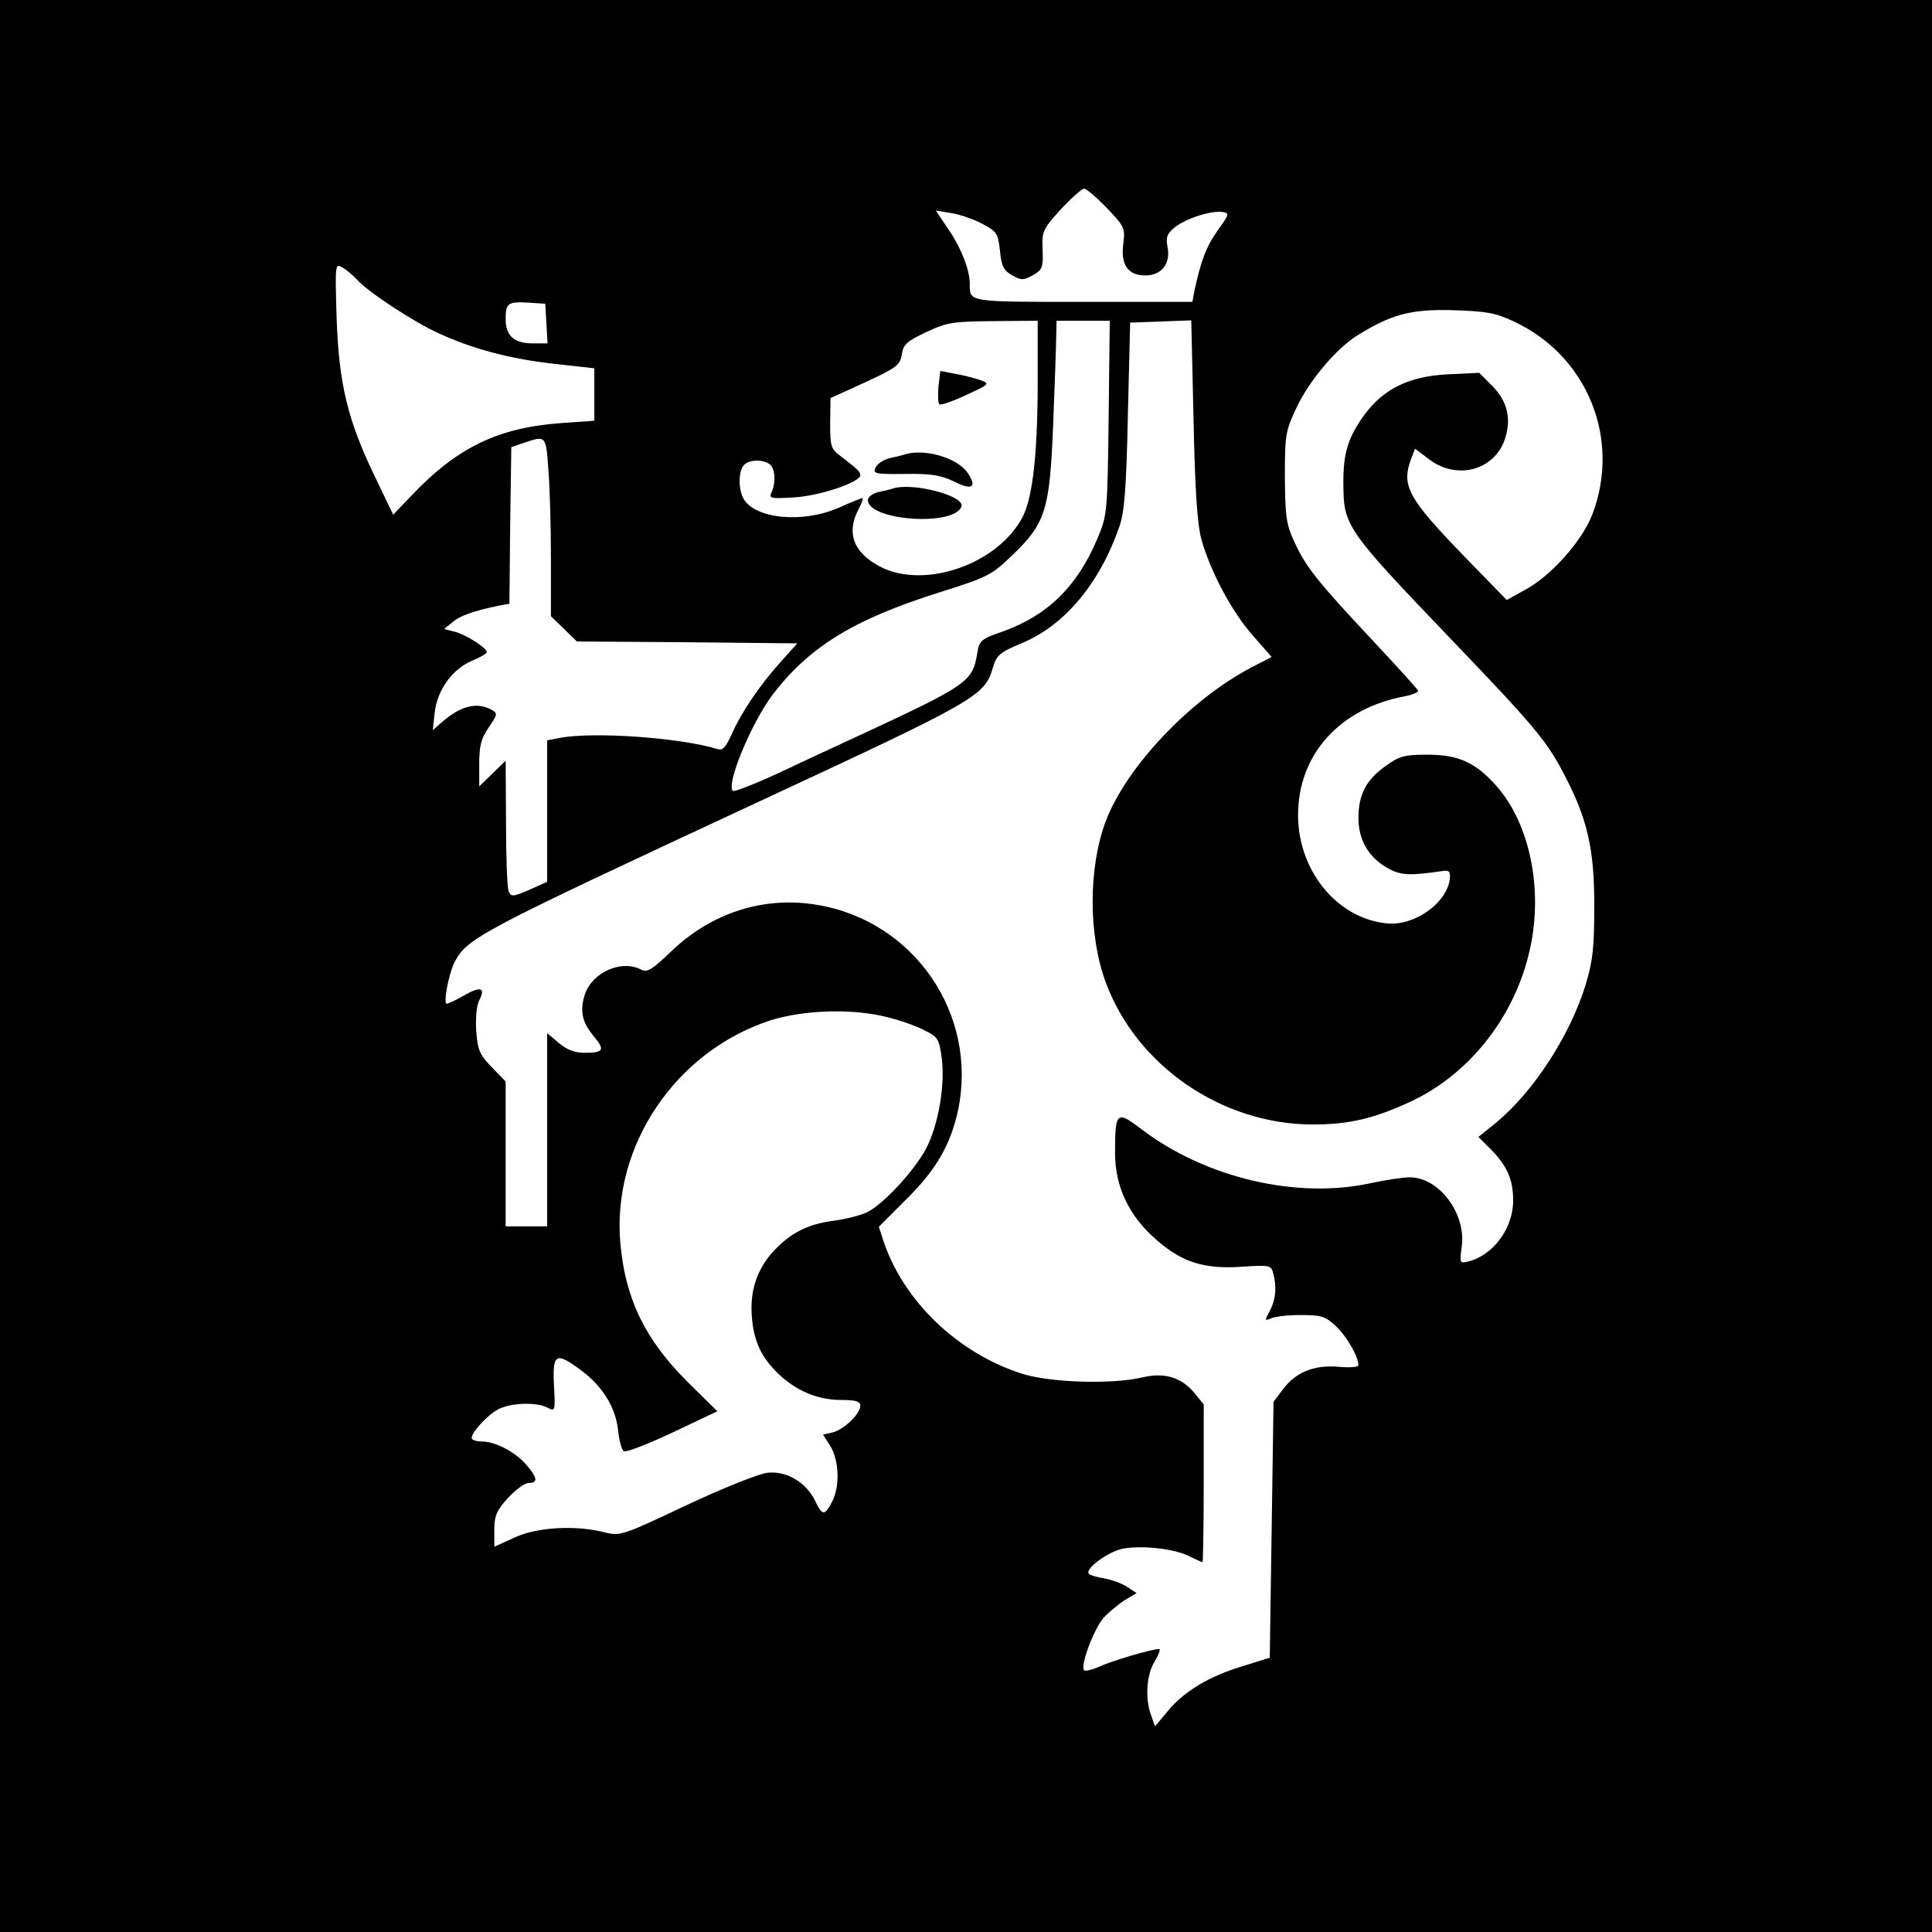 <?xml version="1.0" standalone="no"?>
<!DOCTYPE svg PUBLIC "-//W3C//DTD SVG 20010904//EN"
 "http://www.w3.org/TR/2001/REC-SVG-20010904/DTD/svg10.dtd">
<svg version="1.0" xmlns="http://www.w3.org/2000/svg"
 width="512pt" height="512pt" viewBox="0 0 512 512"
 preserveAspectRatio="xMidYMid meet">
<g transform="translate(0,512) scale(0.1,-0.1)"
fill="#000000" stroke="none">
<path d="M0 2560 l0 -2560 2560 0 2560 0 0 2560 0 2560 -2560 0 -2560 0 0
-2560z m2933 2009 c47 -49 49 -54 44 -94 -8 -56 12 -85 58 -85 43 0 68 31 59
76 -5 26 -1 35 21 53 31 23 96 44 126 39 18 -3 16 -7 -15 -50 -30 -43 -43 -78
-61 -160 l-5 -28 -289 0 c-309 0 -301 -1 -301 48 0 36 -22 93 -55 142 l-35 52
43 -7 c23 -4 60 -17 82 -29 37 -20 40 -25 45 -71 4 -41 10 -52 33 -65 24 -13
30 -13 55 1 24 14 27 20 25 67 -2 49 0 54 48 107 28 30 56 55 62 55 6 0 33
-23 60 -51z m-1988 -189 c29 -33 151 -113 217 -143 91 -42 190 -68 305 -81
l108 -12 0 -69 0 -70 -85 -6 c-171 -12 -280 -65 -404 -197 l-44 -46 -50 104
c-71 148 -94 243 -100 419 -4 138 -4 143 14 133 11 -6 28 -20 39 -32z m503
-117 l3 -53 -40 0 c-48 0 -71 20 -71 64 0 43 6 47 60 44 l45 -3 3 -52z m2564
5 c195 -91 284 -311 208 -511 -27 -70 -108 -162 -178 -200 l-49 -27 -112 115
c-151 156 -168 188 -141 260 l10 26 37 -28 c73 -56 173 -30 201 53 18 54 7
101 -34 142 l-34 34 -83 -4 c-103 -5 -171 -39 -221 -107 -44 -61 -56 -101 -56
-180 1 -116 2 -119 296 -426 208 -217 244 -260 288 -345 63 -120 81 -198 81
-350 0 -113 -4 -147 -23 -210 -42 -136 -139 -284 -237 -365 l-47 -38 36 -36
c41 -43 56 -78 56 -133 0 -73 -53 -145 -119 -161 -23 -6 -23 -4 -17 41 11 87
-61 182 -138 182 -17 0 -65 -7 -106 -16 -195 -42 -435 15 -603 142 -68 52 -72
49 -72 -61 0 -90 37 -168 110 -231 67 -59 127 -78 226 -71 73 5 78 4 83 -17
10 -36 7 -70 -9 -100 -14 -26 -14 -27 3 -20 9 5 45 9 79 9 55 0 65 -3 94 -30
28 -27 59 -80 59 -103 0 -5 -24 -7 -54 -4 -64 5 -112 -14 -147 -61 l-24 -32
-5 -339 -5 -339 -70 -22 c-91 -27 -156 -67 -199 -118 l-35 -42 -10 28 c-17 44
-13 109 9 144 11 18 16 33 12 33 -19 0 -128 -32 -159 -47 -19 -8 -37 -13 -40
-9 -11 11 26 109 51 138 14 15 39 36 56 47 l32 19 -24 16 c-13 9 -40 19 -61
23 -20 3 -40 9 -42 13 -9 14 54 59 91 66 51 9 134 0 173 -19 19 -9 36 -17 38
-17 1 0 3 94 3 209 l0 209 -25 31 c-36 42 -80 55 -141 40 -82 -18 -239 -13
-314 10 -171 54 -316 193 -369 353 l-12 37 73 73 c79 78 117 144 137 236 53
254 -116 501 -373 544 -142 24 -281 -21 -388 -124 -49 -47 -63 -56 -78 -48
-52 28 -130 -6 -150 -65 -14 -44 -8 -74 25 -113 29 -35 24 -42 -26 -42 -26 0
-47 8 -68 26 l-31 26 0 -256 0 -256 -55 0 -55 0 0 192 0 192 -37 38 c-32 33
-37 45 -41 96 -2 35 1 68 8 81 18 34 3 38 -40 13 -21 -12 -42 -22 -46 -22 -10
0 5 78 20 109 35 66 56 77 821 433 566 263 584 274 606 348 10 34 18 41 78 66
114 48 206 159 258 310 13 38 18 103 22 294 l6 245 81 3 81 3 6 -263 c4 -190
10 -278 21 -318 24 -85 80 -190 135 -253 l51 -58 -54 -28 c-164 -86 -332 -265
-386 -408 -46 -124 -46 -303 1 -428 82 -220 307 -374 546 -375 98 0 163 15
262 61 150 70 268 215 311 385 43 165 7 350 -86 453 -55 61 -99 81 -182 81
-61 0 -74 -4 -110 -30 -52 -37 -72 -76 -72 -138 0 -59 28 -106 80 -134 33 -18
57 -19 145 -6 16 2 19 -2 17 -22 -8 -64 -95 -125 -167 -117 -132 13 -235 140
-235 287 0 160 110 283 284 315 20 4 36 11 34 15 -2 4 -53 61 -114 126 -151
161 -182 200 -212 264 -23 49 -26 67 -27 175 0 114 2 123 31 185 34 72 106
157 161 191 90 56 142 70 253 67 90 -3 113 -7 162 -30z m-1262 -155 c0 -194
-13 -309 -39 -361 -64 -126 -259 -195 -378 -134 -71 37 -91 89 -58 152 9 17
13 30 11 30 -3 0 -31 -11 -62 -25 -97 -43 -224 -30 -254 24 -14 26 -13 74 2
89 14 14 47 15 66 3 16 -10 19 -47 7 -75 -8 -17 -4 -18 61 -14 67 4 174 40
174 59 0 9 -9 17 -52 50 -26 19 -28 26 -28 87 l1 67 92 42 c84 39 92 45 97 74
4 27 14 35 65 59 55 26 71 28 178 29 l117 1 0 -157z m188 -100 c-3 -254 -4
-259 -30 -321 -54 -127 -131 -202 -249 -245 -59 -20 -64 -25 -69 -57 -13 -78
-22 -84 -330 -227 -41 -19 -128 -59 -193 -90 -65 -30 -121 -52 -125 -49 -18
18 48 177 104 253 97 128 215 201 443 273 127 40 138 45 192 97 90 86 101 120
110 348 4 105 8 209 8 233 l1 42 71 0 70 0 -3 -257z m-1485 -135 c4 -46 7
-152 7 -237 l0 -154 34 -33 35 -34 292 -2 292 -3 -45 -50 c-57 -64 -104 -134
-129 -191 -16 -35 -24 -44 -38 -39 -97 30 -331 47 -420 29 l-31 -6 0 -188 0
-187 -47 -21 c-44 -19 -49 -19 -55 -4 -4 9 -7 91 -7 181 l-1 165 -35 -34 -35
-34 0 60 c0 47 5 67 25 96 24 36 25 37 6 48 -39 20 -81 9 -130 -34 l-24 -21 5
47 c7 60 47 115 99 137 22 9 39 19 39 23 0 11 -55 46 -85 54 l-28 7 22 18 c21
18 57 30 123 44 l28 5 2 208 3 207 35 12 c56 19 57 19 63 -69z m900 -1454 c33
-8 78 -24 98 -35 35 -17 38 -23 45 -75 8 -68 -7 -162 -36 -226 -25 -58 -118
-160 -163 -181 -17 -8 -57 -18 -87 -22 -70 -9 -117 -33 -163 -84 -43 -48 -61
-107 -54 -177 6 -62 26 -102 69 -144 47 -45 104 -70 166 -70 40 0 52 -4 52
-15 0 -22 -43 -63 -73 -71 l-26 -6 20 -31 c23 -39 25 -107 4 -147 -20 -38 -26
-37 -45 3 -23 48 -76 80 -126 74 -22 -2 -119 -41 -215 -86 -169 -80 -175 -82
-216 -72 -77 20 -182 14 -240 -14 l-53 -24 0 44 c0 38 6 52 36 85 20 22 45 40
55 40 25 0 24 13 -6 48 -29 34 -82 62 -119 62 -14 0 -26 4 -26 9 0 16 42 61
70 76 34 18 103 20 132 4 19 -10 20 -8 16 60 -4 84 5 89 70 41 58 -42 94 -100
100 -161 3 -28 10 -53 16 -55 7 -3 65 20 129 50 l118 56 -78 77 c-114 113
-166 222 -179 368 -23 258 146 509 398 591 89 28 220 32 311 8z"/>
<path d="M2487 4096 c-2 -23 -1 -44 2 -47 3 -4 35 7 71 24 61 28 64 30 40 39
-14 5 -44 13 -67 17 l-41 8 -5 -41z"/>
<path d="M2395 3915 c-5 -2 -22 -6 -37 -9 -15 -4 -32 -14 -37 -24 -9 -17 -4
-19 77 -18 70 1 95 -3 130 -20 48 -24 62 -16 37 22 -27 41 -117 67 -170 49z"/>
<path d="M2365 3825 c-5 -2 -22 -6 -37 -9 -16 -4 -28 -13 -28 -21 0 -55 230
-71 248 -17 9 28 -131 65 -183 47z"/>
</g>
</svg>